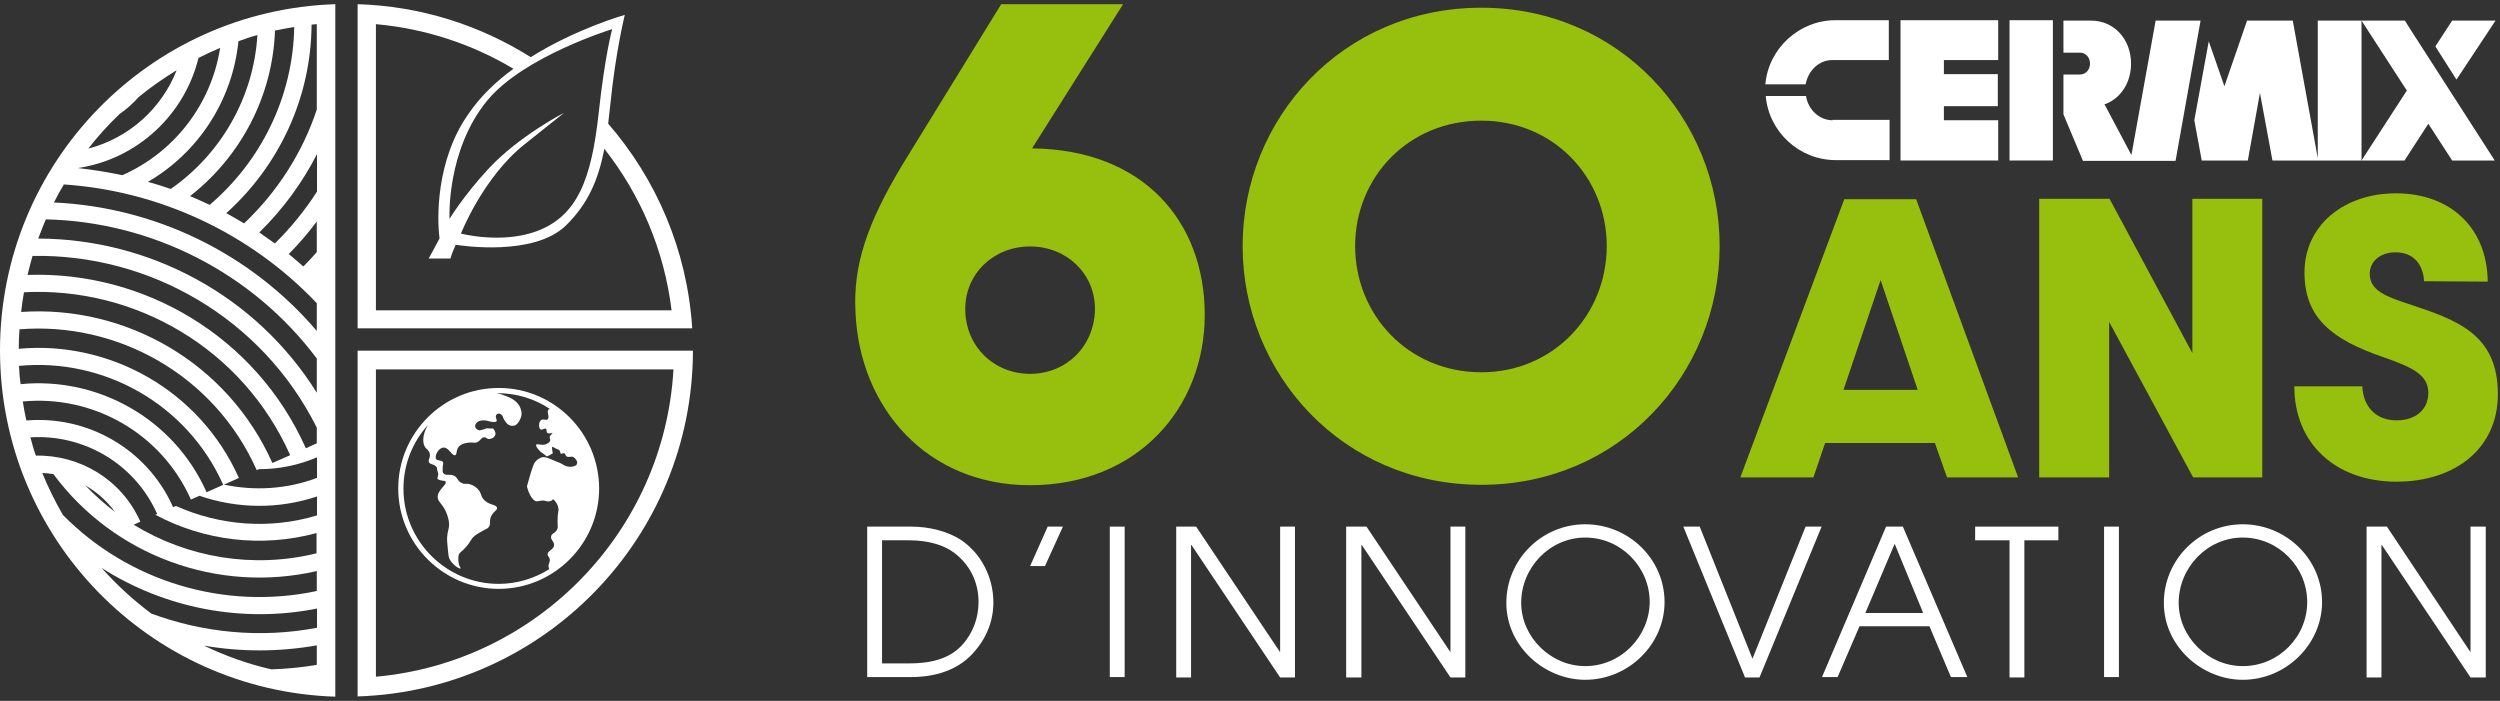 <?xml version="1.0" encoding="UTF-8"?>
<svg xmlns="http://www.w3.org/2000/svg" width="346" height="97" viewBox="0 0 346 97" fill="none">
  <rect x="0" y="0" width="346" height="97" fill="#333333" stroke="none"/>
  <path d="M84.17 17.113C84.268 16.258 84.367 15.404 84.466 14.484C85.189 7.22 86.47 2.06 86.47 2.06C86.47 2.06 79.799 3.934 73.455 7.91C66.455 3.506 58.271 0.844 49.496 0.581V45.443H95.804C95.114 34.63 90.842 24.804 84.17 17.113ZM84.728 4.032C84.728 4.032 83.743 7.483 82.855 15.667C81.869 24.639 79.996 29.931 74.178 32.034C69.347 33.776 63.793 32.33 63.793 32.33C63.793 32.33 66.849 24.541 72.601 19.972C77.202 16.324 78.09 15.601 78.09 15.601C78.09 15.601 71.845 18.789 67.572 23.39C64.089 27.17 62.215 30.292 62.215 30.292C62.215 30.292 61.722 20.794 67.507 13.826C72.601 7.746 84.728 4.032 84.728 4.032ZM52.027 3.342C58.929 3.966 65.403 6.136 71.056 9.521C68.657 11.263 66.455 13.366 64.812 15.798C60.309 22.207 60.473 30.292 60.835 32.987C60.21 34.17 59.422 35.649 59.323 35.781H62.347C62.347 35.781 62.478 35.156 63.07 33.875C63.858 34.006 73.883 35.518 78.32 31.212C81.409 28.189 82.822 24.836 83.644 20.597C88.607 26.907 91.926 34.565 92.945 42.946H52.027V3.342Z" fill="white"></path>
  <path d="M69.019 53.693C61.361 53.693 55.116 59.938 55.116 67.595C55.116 75.253 61.361 81.498 69.019 81.498C76.676 81.498 82.921 75.253 82.921 67.595C82.888 59.905 76.676 53.693 69.019 53.693ZM78.878 64.605C78.024 64.539 78.122 64.276 77.104 63.914C76.282 63.618 75.493 63.093 74.902 63.323C74.836 63.355 74.146 63.618 73.883 64.243C73.718 64.605 73.39 65.689 73.39 65.689L72.93 67.299C72.93 67.299 73.258 68.877 74.08 69.337C74.409 69.501 74.869 69.14 75.526 69.337C76.282 69.567 76.545 69.074 76.545 69.074C76.545 69.074 77.465 69.83 77.268 70.816C77.169 71.309 77.169 71.835 77.169 72.229C77.169 72.92 77.235 72.985 77.136 73.215C76.906 73.807 76.38 73.741 76.282 74.201C76.15 74.727 76.775 74.957 76.676 75.516C76.578 76.108 75.789 76.206 75.789 76.732C75.789 76.995 76.019 77.028 76.085 77.389C76.15 77.85 75.855 78.079 75.92 78.375C75.92 78.507 75.953 78.638 76.019 78.77C73.981 80.052 71.582 80.807 69.019 80.807C61.755 80.807 55.839 74.891 55.839 67.628C55.839 64.243 57.121 61.154 59.224 58.82C58.403 60.2 58.436 61.482 58.929 62.008C59.06 62.139 59.389 62.37 59.487 62.83C59.586 63.355 59.224 63.618 59.356 63.947C59.52 64.341 60.079 64.177 60.441 64.67C60.506 64.769 60.441 64.9 60.605 65.393C60.769 65.853 60.441 66.116 60.572 66.281C60.835 66.576 61.558 66.478 61.657 66.642C61.919 67.069 60.638 67.727 60.572 68.713C60.539 69.534 61.361 69.666 61.919 71.342C62.018 71.638 62.117 71.999 62.15 72.459C62.182 73.215 61.952 73.38 61.887 74.3C61.854 74.694 61.887 75.154 61.985 76.042C62.051 76.732 62.084 77.061 62.182 77.291C62.544 78.112 63.596 78.803 63.727 78.671C63.793 78.638 63.563 78.31 63.497 78.047C63.398 77.521 63.431 77.061 63.464 76.896C63.563 76.436 63.859 76.436 64.549 75.647C65.206 74.891 65.14 74.596 65.732 74.136C65.896 74.004 66.094 73.873 66.488 73.643C67.342 73.15 67.474 73.183 67.638 72.952C67.967 72.525 67.671 72.229 67.934 71.539C68.263 70.75 68.854 70.652 68.788 70.29C68.723 69.764 67.54 69.962 66.849 69.008C66.488 68.516 66.652 68.253 66.159 67.727C66.061 67.595 65.699 67.234 65.108 67.037C64.516 66.839 64.384 67.069 63.957 66.872C63.234 66.576 63.366 65.985 62.708 65.788C62.117 65.59 61.788 65.853 61.426 65.558C61.229 65.393 61.262 65.196 61.262 64.999C61.229 64.374 61.426 64.177 61.295 63.947C61.131 63.651 60.605 63.816 60.375 63.553C60.079 63.191 60.638 61.975 61.394 61.942C62.117 61.909 62.577 63.158 63.004 62.994C63.267 62.895 63.103 62.37 63.431 61.909C63.826 61.351 64.647 61.285 64.943 61.252C65.6 61.186 65.699 61.384 66.061 61.186C66.554 60.956 66.587 60.529 66.981 60.529C67.309 60.496 67.342 60.759 67.704 60.759C68.033 60.759 68.46 60.529 68.558 60.167C68.657 59.773 68.263 59.313 68.263 59.313L67.342 59.28C67.342 59.28 66.849 59.477 66.488 59.543C66.225 59.609 65.831 59.379 65.765 59.05C65.699 58.721 66.028 58.459 66.061 58.426C66.422 58.13 66.948 58.163 67.178 58.196C67.572 58.228 67.671 58.36 68.197 58.393C68.624 58.426 68.69 58.36 68.723 58.294C68.854 58.097 68.493 57.768 68.657 57.472C68.723 57.308 68.887 57.242 69.019 57.242C69.281 57.21 69.544 57.472 69.61 57.703C69.709 58.13 70.169 58.623 70.169 58.623C70.169 58.623 70.596 59.083 71.253 58.886C71.451 58.82 71.779 58.557 72.075 57.834C72.305 57.242 72.108 56.717 72.042 56.519C71.681 55.468 70.563 55.008 69.939 54.778C69.544 54.613 69.117 54.482 68.723 54.416C68.756 54.416 68.821 54.416 68.854 54.416C71.516 54.416 74.014 55.205 76.085 56.585C76.019 56.618 75.92 56.651 75.888 56.717C75.625 57.045 76.118 57.736 75.789 58.031C75.559 58.228 75.197 57.933 74.902 58.13C74.507 58.393 74.54 59.313 74.836 59.444C75.066 59.543 75.362 59.214 75.559 59.346C75.723 59.444 75.559 59.74 75.756 59.905C75.953 60.102 76.413 59.872 76.446 59.97C76.479 60.036 76.183 60.167 76.085 60.431C76.019 60.66 76.183 60.726 76.15 60.956C76.085 61.252 75.756 61.384 75.559 61.482C75 61.712 74.343 61.351 74.211 61.548C74.08 61.778 74.704 62.501 75.099 62.731C75.427 62.928 75.625 63.191 75.723 63.158C75.888 63.126 76.512 62.731 76.512 62.731C76.512 62.731 76.315 61.942 76.446 61.844C76.512 61.811 76.611 61.909 76.906 62.074C77.268 62.238 77.334 62.205 77.432 62.337C77.597 62.534 77.498 62.731 77.629 62.797C77.761 62.863 77.892 62.665 78.09 62.731C78.254 62.797 78.221 63.027 78.418 63.158C78.681 63.388 79.043 63.06 79.404 63.29C79.733 63.52 79.996 63.947 79.832 64.21C79.864 64.44 79.207 64.637 78.878 64.605Z" fill="white"></path>
  <path d="M49.496 48.533V96.386C75.23 95.564 95.87 74.464 95.903 48.533H49.496ZM52.027 93.658V51.129H93.208C91.926 73.577 74.31 91.653 52.027 93.658Z" fill="white"></path>
  <path d="M0 48.5C0 74.464 20.64 95.597 46.407 96.419V0.581C20.64 1.403 0 22.536 0 48.5ZM43.843 3.342V15.174C41.839 21.188 38.355 26.578 33.819 30.884L33.786 30.917C32.965 30.424 32.143 29.963 31.321 29.503L31.354 29.471L31.387 29.438C38.585 22.93 43.054 13.596 43.12 3.408C43.35 3.408 43.613 3.342 43.843 3.342ZM35.89 32.166C39.111 29.01 41.806 25.362 43.876 21.32V26.513C42.2 29.109 40.261 31.508 38.059 33.677H38.026C37.303 33.184 36.613 32.691 35.89 32.166ZM39.965 35.156C41.378 33.743 42.66 32.231 43.843 30.654V34.893C43.252 35.551 42.66 36.208 42.036 36.833L41.97 36.865C41.313 36.307 40.655 35.715 39.965 35.156ZM40.721 3.736C40.557 13.432 36.087 22.339 29.021 28.353C28.133 27.926 27.213 27.532 26.293 27.137L26.391 27.071C33.293 21.648 37.73 13.366 38.059 4.229C38.913 4.065 39.834 3.868 40.721 3.736ZM35.627 4.854C35.101 13.53 30.532 21.353 23.631 26.151C22.579 25.79 21.56 25.461 20.476 25.165C27.443 21.123 32.176 13.892 32.998 5.708C33.885 5.38 34.739 5.084 35.627 4.854ZM16.532 15.798C17.518 15.108 18.405 14.319 19.194 13.432C20.837 12.084 22.612 10.835 24.452 9.718C22.382 14.977 17.912 19.085 12.226 20.564C13.541 18.855 14.987 17.277 16.532 15.798ZM27.476 8.009C28.462 7.516 29.448 7.056 30.467 6.629C29.251 14.418 24.124 21.09 16.926 24.245C14.888 23.818 12.851 23.489 10.78 23.259C19.095 22.01 25.57 15.798 27.476 8.009ZM3.319 40.448C18.635 39.659 33.556 48.171 40.162 62.994L37.697 64.079C31.486 50.143 17.32 42.19 2.925 43.176C3.024 42.255 3.155 41.335 3.319 40.448ZM2.629 50.636C14.264 49.519 25.866 55.829 30.894 67.102L28.593 68.121C24.025 57.867 13.442 52.115 2.859 53.167C2.728 52.345 2.662 51.491 2.629 50.636ZM43.843 92.015C41.74 92.376 39.636 92.573 37.533 92.639C34.279 91.883 31.157 90.766 28.232 89.353C33.326 90.24 38.618 90.24 43.843 89.32V92.015ZM43.843 86.888C36.054 88.367 28.133 87.578 20.936 84.916C18.438 83.042 16.137 80.939 14.067 78.605C22.776 84.16 33.458 86.296 43.876 84.225V86.888H43.843ZM43.843 81.793C31.091 84.521 17.78 80.479 8.71 71.276C7.625 69.403 6.672 67.464 5.85 65.459C6.376 65.492 6.869 65.525 7.395 65.623C15.776 76.929 30.171 82.188 43.843 79.032V81.793ZM11.799 67.168C13.377 68.088 14.79 69.304 15.907 70.849C14.461 69.731 13.081 68.515 11.799 67.168ZM43.843 76.568C35.101 78.737 25.964 77.192 18.504 72.624L19.424 72.196C16.827 66.346 11.01 62.928 4.963 63.06C4.667 62.238 4.437 61.383 4.207 60.529C11.503 60.069 18.635 64.111 21.757 71.145L21.494 71.243C28.199 74.826 36.185 75.844 43.81 73.774V76.568H43.843ZM43.843 71.342C37.27 73.314 30.368 72.722 24.354 70.027L23.959 70.192C20.344 62.074 12.029 57.472 3.648 58.196C3.451 57.308 3.287 56.454 3.155 55.566C12.752 54.646 22.283 59.839 26.424 69.14L27.608 68.614C32.735 70.389 38.453 70.52 43.876 68.713V71.342H43.843ZM43.843 66.149C39.636 67.727 35.167 67.957 30.993 67.069L33.063 66.149C27.64 53.989 15.151 47.12 2.596 48.27C2.596 47.383 2.629 46.462 2.695 45.575C16.269 44.49 29.678 51.918 35.528 65.064L35.857 64.933C38.552 64.933 41.28 64.407 43.876 63.29V66.149H43.843ZM43.843 61.351L42.331 62.041C35.397 46.495 19.851 37.49 3.812 38.049C4.01 37.161 4.273 36.274 4.503 35.419C20.673 35.123 36.251 43.997 43.843 59.181V61.351ZM43.843 54.35C35.43 40.875 20.673 33.053 5.291 33.02C5.62 32.133 5.982 31.212 6.343 30.358C20.936 30.687 34.904 37.687 43.843 49.617V54.35ZM43.843 45.805C34.674 35.025 21.396 28.649 7.461 28.024C7.888 27.17 8.348 26.348 8.841 25.527C22.053 26.414 34.641 32.264 43.843 41.96V45.805Z" fill="white"></path>
  <path d="M142.837 20.536L155.435 0.581H138.565L124.886 22.808C120.019 30.919 118.073 36.652 118.397 43.141C118.938 56.498 128.346 67.152 142.566 67.152C157.381 67.152 166.735 56.498 166.735 43.574C166.735 30.649 158.246 20.698 142.837 20.536ZM142.566 51.74C137.538 51.74 133.591 47.9 133.591 42.763C133.591 37.841 137.538 34.11 142.566 34.11C147.595 34.11 151.542 37.841 151.542 42.763C151.488 47.9 147.595 51.74 142.566 51.74ZM237.999 34.056C237.999 16.426 224.157 1.068 205.016 1.068C185.768 1.068 171.98 16.426 171.98 34.056C171.98 51.74 185.822 67.098 205.016 67.098C224.157 67.098 237.999 51.74 237.999 34.056ZM222.373 34.056C222.373 43.574 215.019 51.523 205.016 51.523C194.905 51.523 187.552 43.574 187.552 34.056C187.552 24.538 194.905 16.697 205.016 16.697C215.019 16.697 222.373 24.538 222.373 34.056Z" fill="#97BF0D"></path>
  <path d="M269.467 66.07H279.308L265.195 27.566H255.247L240.864 66.07H250.975L252.597 61.311H267.791L269.467 66.07ZM255.139 53.957L260.275 38.761L265.412 53.957H255.139ZM282.227 66.07H291.906V44.547L303.531 66.07H313.101V27.512H303.422V48.873L291.96 27.512H282.227V66.07ZM331.701 66.665C339.649 66.665 345.705 62.177 345.705 54.551C345.705 46.223 340.027 44.277 333.323 42.059C330.403 41.086 327.97 40.275 327.97 37.895C327.97 36.219 329.376 34.921 331.538 34.921C334.134 34.921 335.377 36.706 335.486 38.923L344.299 38.977C344.245 31.622 339.216 26.755 331.593 26.755C324.455 26.755 318.94 31.136 318.94 37.733C318.94 44.06 322.833 46.98 329.646 49.36C333.863 50.82 336.08 51.848 336.08 54.389C336.08 56.606 334.404 58.175 331.701 58.175C328.565 58.175 327.051 56.012 326.943 53.47H317.535C317.535 61.365 323.212 66.665 331.701 66.665Z" fill="#97BF0D"></path>
  <path d="M278.118 22.213H284.12V14.75V9.45V2.798H278.118V22.213Z" fill="white"></path>
  <path d="M263.033 22.213H276.55V16.642H269.034V14.696H276.496V10.261H269.034V8.314H276.55V2.798H263.033V22.213Z" fill="white"></path>
  <path d="M333.377 3.718L332.836 2.853H326.834L333.107 12.533L326.834 22.213H332.782L336.08 17.129L339.379 22.213H345.272L333.377 3.718Z" fill="white"></path>
  <path d="M341.92 72.884V90.189H341.865L330.349 72.884H327.537V93.759H329.592V75.426H329.646L341.92 93.759H344.028V72.884H341.92Z" fill="white"></path>
  <path d="M273.36 74.777H278.118V93.759H280.173V74.777H284.877V72.884H273.36V74.777Z" fill="white"></path>
  <path d="M310.398 72.56C304.342 72.56 299.476 77.481 299.476 83.429C299.476 89.486 304.774 94.083 310.398 94.083C316.399 94.083 321.374 89.162 321.374 83.321C321.374 77.373 316.399 72.56 310.398 72.56ZM310.398 92.19C305.585 92.19 301.53 88.134 301.53 83.429C301.53 78.562 305.477 74.398 310.398 74.398C315.372 74.398 319.319 78.508 319.319 83.321C319.319 88.134 315.372 92.19 310.398 92.19Z" fill="white"></path>
  <path d="M293.258 72.884H291.203V93.705H293.258V72.884Z" fill="white"></path>
  <path d="M200.745 90.189H200.691L189.12 72.884H186.309V93.759H188.417V75.426H188.471L200.745 93.759H202.8V72.884H200.745V90.189Z" fill="white"></path>
  <path d="M261.032 72.884L252.165 93.705H254.327L257.355 86.674H267.034L270.007 93.705H272.278L263.357 72.884H261.032ZM258.166 84.836L262.221 75.264L266.168 84.836H258.166Z" fill="white"></path>
  <path d="M219.399 72.56C213.343 72.56 208.477 77.481 208.477 83.429C208.477 89.486 213.776 94.083 219.399 94.083C225.401 94.083 230.375 89.162 230.375 83.321C230.375 77.373 225.401 72.56 219.399 72.56ZM219.399 92.19C214.587 92.19 210.532 88.134 210.532 83.429C210.532 78.562 214.479 74.398 219.399 74.398C224.373 74.398 228.32 78.508 228.32 83.321C228.266 88.134 224.319 92.19 219.399 92.19Z" fill="white"></path>
  <path d="M155.651 72.884H153.596V93.705H155.651V72.884Z" fill="white"></path>
  <path d="M177.171 90.189H177.116L165.546 72.884H162.788V93.759H164.843V75.426H164.897L177.171 93.759H179.225V72.884H177.171V90.189Z" fill="white"></path>
  <path d="M242.54 91.163L235.241 72.884H232.97L241.513 93.759H243.514L252.111 72.884H249.894L242.54 91.163Z" fill="white"></path>
  <path d="M132.997 74.723C131.158 73.533 128.617 72.884 126.13 72.884H120.02V93.705H126.076C129.59 93.705 132.51 92.677 134.511 90.568C136.511 88.459 137.484 85.971 137.484 83.376C137.484 79.915 135.808 76.616 132.997 74.723ZM133.105 89.324C131.591 90.947 129.32 91.812 125.86 91.812H122.075V74.777H125.805C128.455 74.777 130.672 75.426 132.132 76.562C134.294 78.238 135.43 80.618 135.43 83.322C135.43 85.485 134.673 87.648 133.105 89.324Z" fill="white"></path>
  <path d="M142.566 78.346H144.621L147.108 72.884H145L142.566 78.346Z" fill="white"></path>
  <path d="M253.624 16.642C251.84 16.642 250.272 15.236 249.948 13.29H244.378C244.811 18.265 249.028 22.159 254.057 22.159H261.518V16.588H253.624V16.642Z" fill="white"></path>
  <path d="M254.003 2.798C249.029 2.798 244.757 6.692 244.325 11.667H249.894C250.272 9.72 251.786 8.314 253.571 8.314H261.411V2.798H254.003Z" fill="white"></path>
  <path d="M304.558 2.853H298.34L294.988 21.456L291.257 14.425L291.473 14.371C293.582 13.506 294.934 11.397 294.934 8.801C294.934 5.394 292.555 2.853 289.419 2.853H285.58V7.287H287.851C288.662 7.287 289.256 7.936 289.256 8.801C289.256 9.667 288.662 10.316 287.851 10.316H285.58V15.832L288.283 22.267H301.097L304.558 2.853Z" fill="white"></path>
  <path d="M320.779 2.853V21.888L317.318 2.853H310.992L307.856 11.938L305.693 5.719L303.693 16.643L304.72 22.213H311.1L312.777 12.857L314.507 22.213H320.833H326.835V2.853H320.779Z" fill="white"></path>
  <path d="M339.973 11.018L345.38 2.853H339.379L337.054 6.422L339.973 11.018Z" fill="white"></path>
</svg>
